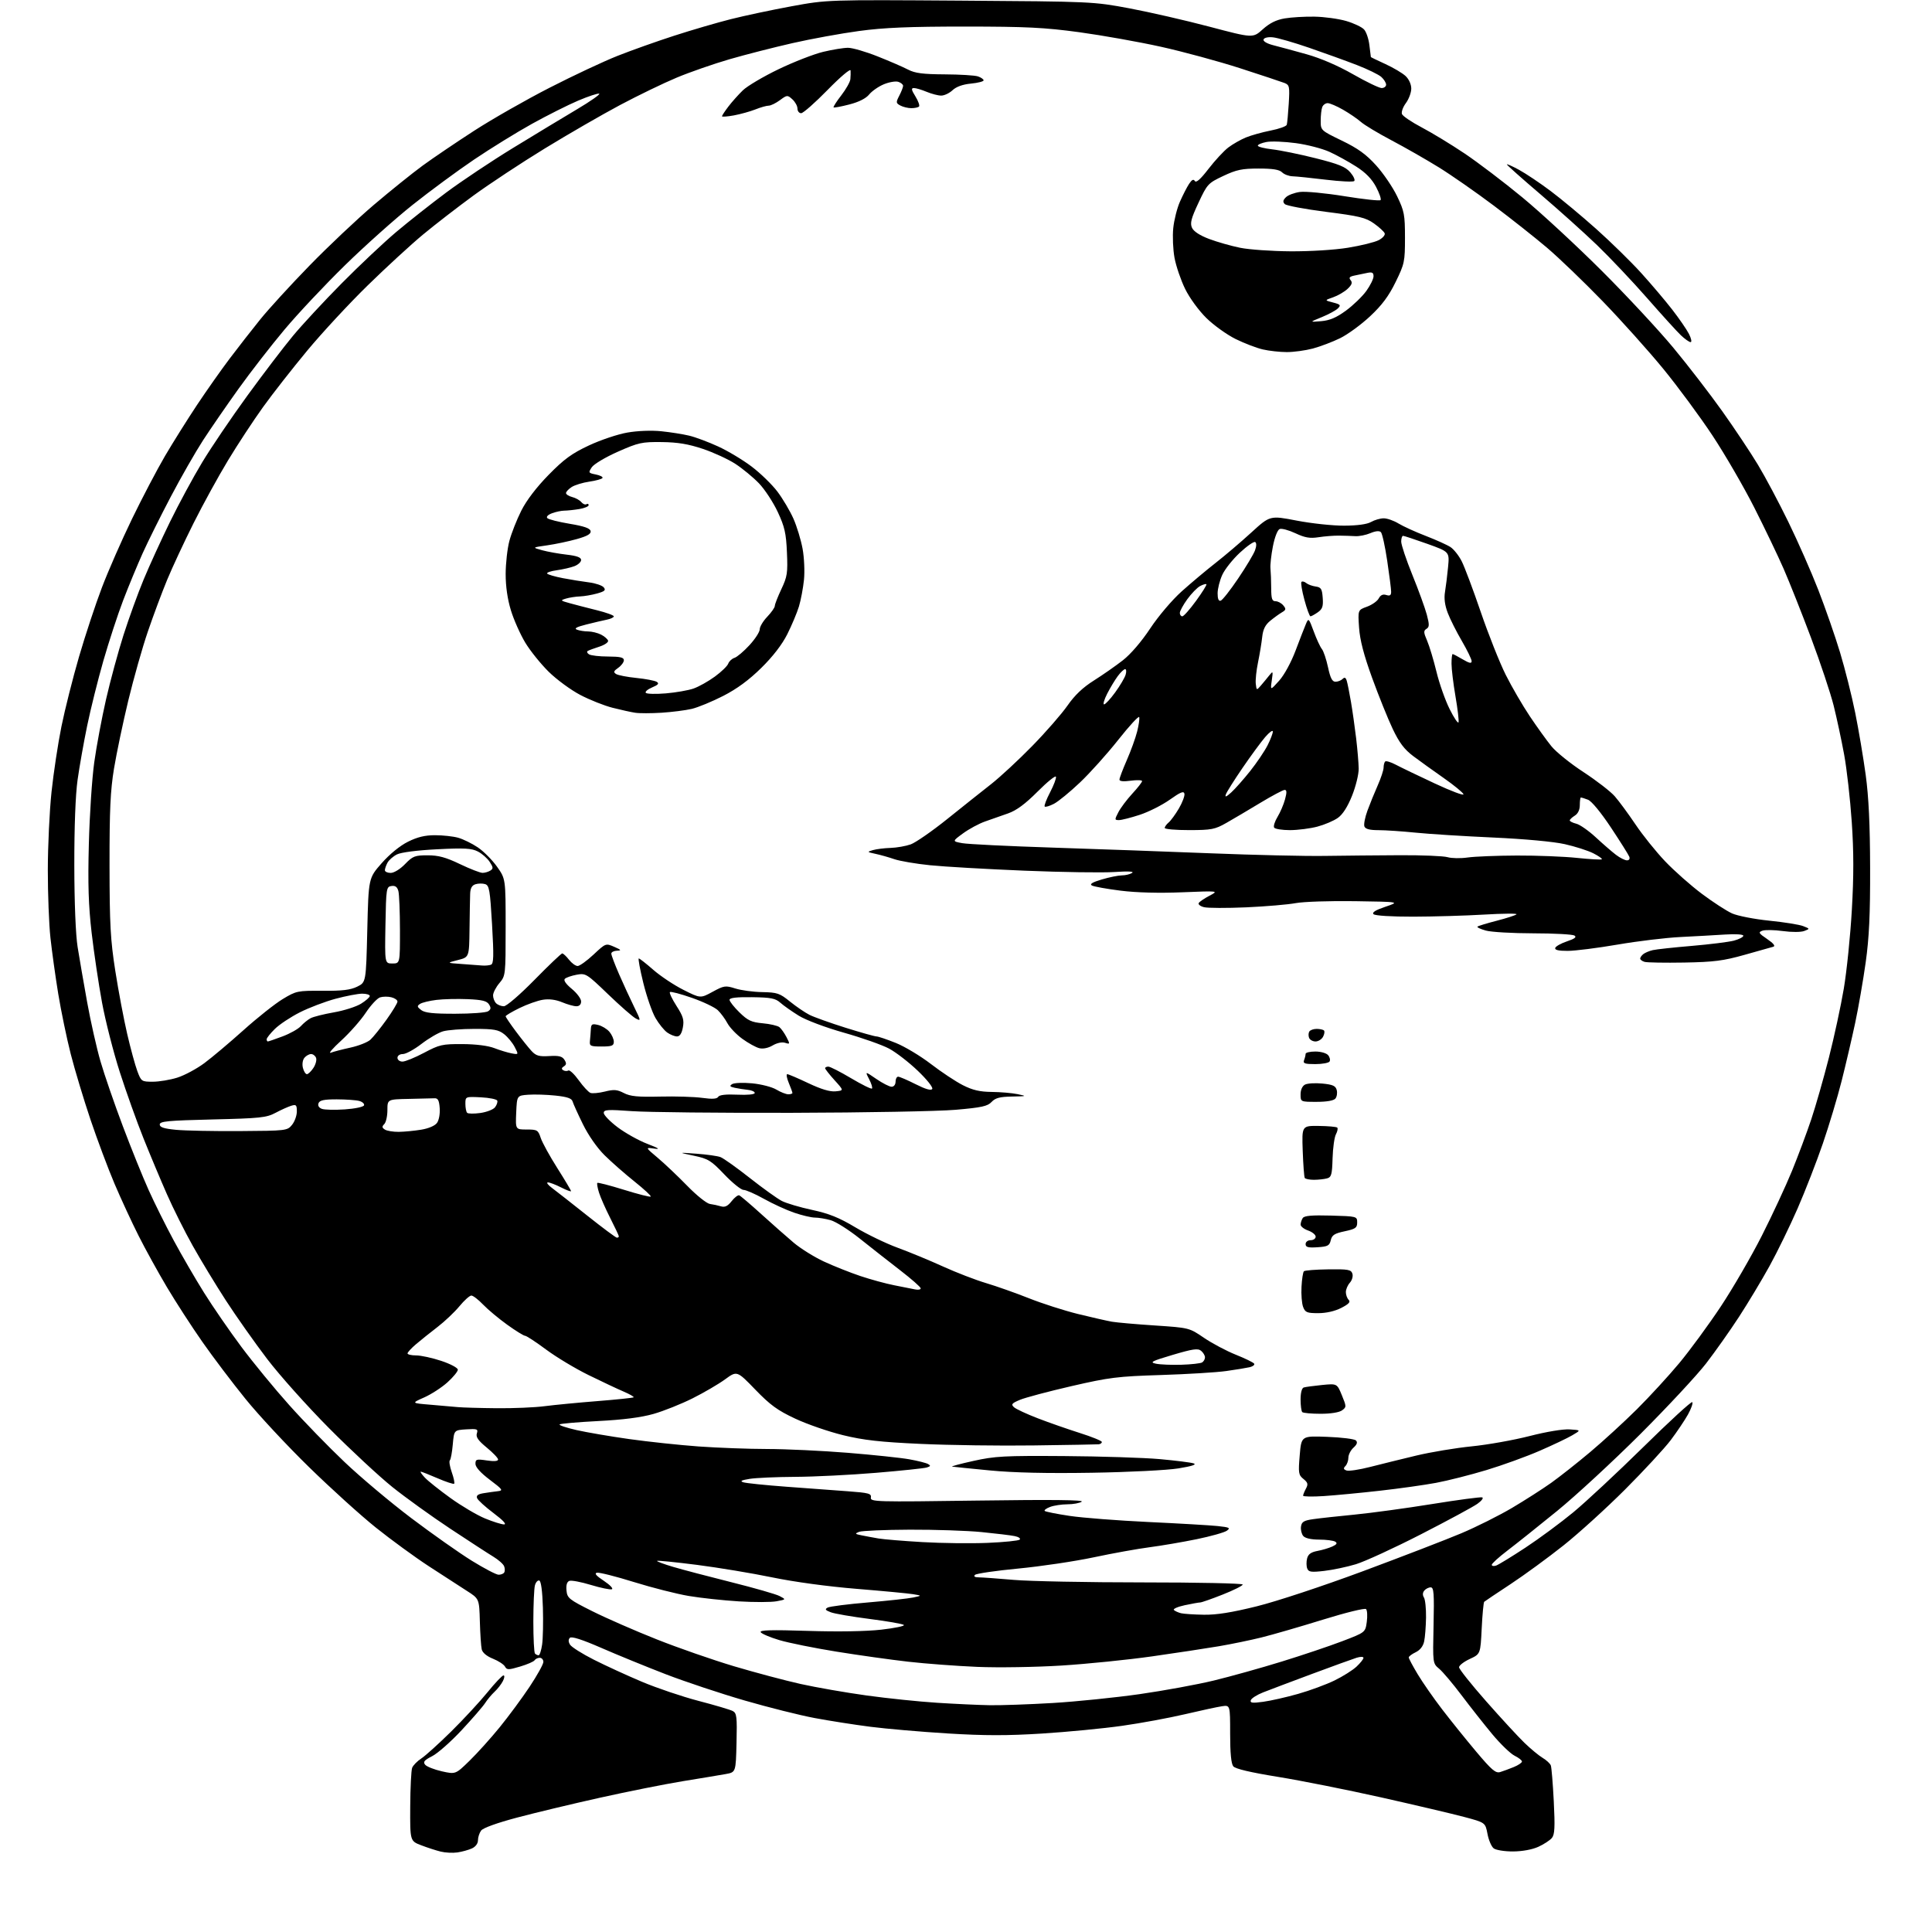 <?xml version="1.0" encoding="UTF-8" standalone="no"?>
<!-- Filename: 2a1d531d2b0cc28d72c6ef47dbef418238e8b2c615382937e2489237c1b49eeb.svg -->
<!-- Created with https://svgstud.io -->
<svg
  version="1.1"
  xmlns="http://www.w3.org/2000/svg"
  xmlns:xlink="http://www.w3.org/1999/xlink"
  xmlns:svg="http://www.w3.org/2000/svg"
  xmlns:rdf="http://www.w3.org/1999/02/22-rdf-syntax-ns#"
  xmlns:cc="http://creativecommons.org/ns#"
  xmlns:dc="http://purl.org/dc/elements/1.1/"
  viewBox="0 0 768 768"
  width="768"
  height="768"
  role="img"
  aria-labelledby="titleID descID"
>
  <title id="titleID">draw a line picture of antarctica on a globe with a satellite orbiting</title>
  <desc id="descID">AI-generated SVG illustration: draw a line picture of antarctica on a globe with a satellite orbiting, created on https://svgstud.io</desc>

  <rect width="100%" height="100%" fill="white" />


  <path stroke="none" fill="black" fill-rule="evenodd" d="M181.84,736.37C180.00,736.64 177.01,736.49 175.20,736.04C173.38,735.60 169.89,734.47 167.45,733.53C163.00,731.83 163.00,731.83 163.07,718.17C163.11,710.65 163.46,703.70 163.84,702.72C164.23,701.74 165.88,700.06 167.52,698.99C169.15,697.92 174.49,693.09 179.38,688.27C184.26,683.45 190.73,676.46 193.75,672.75C196.76,669.04 199.64,666.00 200.15,666.00C200.66,666.00 200.55,667.01 199.91,668.25C199.28,669.49 197.79,671.40 196.60,672.50C195.42,673.60 193.72,675.62 192.84,677.00C191.95,678.38 187.74,683.23 183.48,687.80C179.23,692.36 173.97,697.00 171.80,698.10C168.63,699.72 168.08,700.39 169.00,701.50C169.64,702.27 172.62,703.44 175.62,704.12C181.09,705.34 181.09,705.34 186.65,699.92C189.71,696.94 195.10,690.96 198.62,686.63C202.15,682.30 207.50,675.05 210.52,670.52C213.53,665.99 216.00,661.54 216.00,660.64C216.00,659.74 215.35,659.00 214.56,659.00C213.77,659.00 212.85,659.44 212.52,659.97C212.18,660.51 209.59,661.64 206.75,662.48C202.10,663.86 201.50,663.86 200.72,662.47C200.25,661.62 198.09,660.22 195.92,659.35C193.47,658.37 191.80,656.97 191.49,655.64C191.22,654.46 190.89,649.45 190.75,644.51C190.50,635.52 190.50,635.52 185.50,632.34C182.75,630.59 175.98,626.21 170.46,622.60C164.94,619.00 155.49,612.10 149.46,607.28C143.43,602.46 131.42,591.59 122.76,583.12C114.10,574.66 102.78,562.51 97.61,556.12C92.43,549.73 84.73,539.55 80.50,533.50C76.26,527.45 69.91,517.64 66.37,511.69C62.84,505.75 57.75,496.52 55.07,491.19C52.38,485.86 48.10,476.59 45.54,470.59C42.99,464.59 38.69,453.12 35.98,445.09C33.28,437.07 29.74,425.32 28.12,419.00C26.51,412.68 24.27,401.88 23.14,395.00C22.02,388.12 20.63,378.13 20.05,372.79C19.47,367.45 19.00,355.30 19.01,345.79C19.02,336.28 19.68,322.34 20.48,314.80C21.28,307.27 23.05,295.57 24.42,288.80C25.79,282.04 28.95,269.52 31.43,261.00C33.92,252.47 38.01,240.10 40.53,233.50C43.04,226.90 48.41,214.66 52.46,206.30C56.51,197.95 62.41,186.70 65.57,181.30C68.74,175.91 74.45,166.80 78.27,161.05C82.09,155.30 87.96,146.97 91.30,142.55C94.64,138.12 100.10,131.12 103.43,127.00C106.75,122.88 115.55,113.25 122.99,105.62C130.42,97.98 141.90,87.15 148.50,81.53C155.10,75.92 163.88,68.86 168.00,65.84C172.12,62.83 181.35,56.58 188.50,51.96C195.65,47.34 209.15,39.64 218.50,34.86C227.85,30.07 240.00,24.37 245.50,22.20C251.00,20.02 261.12,16.42 268.00,14.20C274.88,11.97 285.00,9.01 290.50,7.62C296.00,6.23 306.88,3.92 314.67,2.49C328.85,-0.11 328.85,-0.11 381.67,0.25C434.17,0.61 434.59,0.63 449.00,3.32C456.98,4.82 471.28,8.10 480.78,10.61C498.06,15.18 498.06,15.18 501.95,11.66C504.68,9.20 507.29,7.90 510.67,7.32C513.33,6.87 518.67,6.55 522.54,6.62C526.41,6.68 532.06,7.46 535.11,8.34C538.16,9.23 541.37,10.75 542.25,11.73C543.13,12.70 544.08,15.52 544.36,18.00C544.65,20.48 544.90,22.58 544.94,22.68C544.97,22.77 547.59,24.04 550.75,25.48C553.91,26.93 557.51,29.07 558.75,30.23C560.07,31.47 561.00,33.53 561.00,35.21C561.00,36.79 560.04,39.38 558.87,40.97C557.69,42.56 556.99,44.52 557.30,45.34C557.61,46.15 561.16,48.55 565.18,50.66C569.19,52.77 576.85,57.42 582.18,61.00C587.51,64.58 597.87,72.44 605.19,78.49C612.51,84.53 626.63,97.58 636.56,107.49C646.50,117.39 659.38,131.24 665.19,138.25C671.01,145.26 679.75,156.61 684.63,163.47C689.51,170.33 695.88,179.89 698.79,184.72C701.71,189.55 707.16,199.80 710.91,207.50C714.67,215.20 720.02,227.35 722.80,234.50C725.58,241.65 729.48,252.84 731.45,259.37C733.42,265.89 736.14,276.69 737.48,283.37C738.83,290.04 740.70,301.12 741.64,308.00C742.84,316.81 743.36,327.74 743.40,345.00C743.45,363.48 743.02,372.69 741.65,382.50C740.65,389.65 738.76,400.53 737.45,406.68C736.14,412.83 733.72,423.18 732.08,429.68C730.44,436.18 727.08,447.37 724.62,454.54C722.16,461.72 717.64,473.34 714.58,480.37C711.51,487.40 706.48,497.73 703.39,503.32C700.30,508.92 694.84,518.00 691.26,523.50C687.68,529.00 681.79,537.33 678.19,542.00C674.58,546.67 662.83,559.30 652.07,570.06C641.30,580.81 626.42,594.56 619.00,600.61C611.58,606.66 602.69,613.74 599.25,616.36C595.81,618.98 593.00,621.53 593.00,622.03C593.00,622.53 593.79,622.66 594.75,622.33C595.71,621.99 600.95,618.79 606.39,615.21C611.82,611.64 620.37,605.32 625.39,601.18C630.40,597.04 642.95,585.34 653.28,575.19C663.60,565.03 672.34,557.01 672.70,557.37C673.06,557.73 672.30,559.93 671.01,562.26C669.71,564.59 666.61,569.20 664.12,572.50C661.62,575.80 653.48,584.60 646.04,592.05C638.59,599.50 627.55,609.53 621.50,614.34C615.45,619.15 606.00,626.06 600.50,629.69C595.00,633.32 590.27,636.48 590.00,636.73C589.73,636.97 589.27,641.74 589.00,647.33C588.50,657.50 588.50,657.50 584.25,659.47C581.91,660.56 580.00,662.04 580.00,662.76C580.00,663.49 584.84,669.56 590.75,676.27C596.66,682.97 603.52,690.42 606.00,692.81C608.48,695.20 611.72,697.89 613.22,698.78C614.71,699.67 616.18,701.02 616.47,701.78C616.76,702.54 617.29,708.96 617.65,716.05C618.17,726.36 618.02,729.27 616.90,730.62C616.13,731.55 613.70,733.14 611.50,734.14C609.07,735.24 605.12,735.96 601.44,735.98C598.09,735.99 594.66,735.44 593.77,734.75C592.88,734.06 591.76,731.48 591.30,729.00C590.44,724.50 590.44,724.50 581.97,722.25C577.31,721.01 562.48,717.52 549.00,714.49C535.52,711.47 517.08,707.80 508.00,706.33C497.06,704.56 491.08,703.15 490.25,702.14C489.41,701.12 489.00,696.85 489.00,689.20C489.00,677.78 489.00,677.78 485.75,678.26C483.96,678.52 477.34,679.95 471.04,681.43C464.74,682.91 453.49,684.99 446.04,686.04C438.59,687.10 424.30,688.48 414.27,689.11C400.43,689.98 391.40,689.97 376.77,689.08C366.17,688.43 352.32,687.23 346.00,686.42C339.68,685.61 329.71,684.05 323.85,682.95C317.99,681.86 305.45,678.71 295.96,675.96C286.48,673.21 272.38,668.51 264.61,665.52C256.85,662.52 245.33,657.82 239.02,655.06C231.38,651.73 227.21,650.39 226.54,651.06C225.88,651.72 225.90,652.63 226.60,653.78C227.17,654.72 231.44,657.42 236.07,659.76C240.71,662.11 249.31,666.05 255.18,668.53C261.06,671.01 271.18,674.43 277.68,676.13C284.18,677.82 290.30,679.64 291.28,680.16C292.86,681.00 293.03,682.43 292.78,692.80C292.50,704.49 292.50,704.49 288.50,705.21C286.30,705.61 278.65,706.88 271.50,708.04C264.35,709.21 249.50,712.17 238.50,714.62C227.50,717.07 212.65,720.63 205.50,722.53C197.59,724.63 192.01,726.64 191.25,727.68C190.56,728.62 190.00,730.35 190.00,731.53C190.00,732.83 189.05,734.11 187.59,734.78C186.26,735.38 183.68,736.10 181.84,736.37zM596.35,704.42C597.53,704.06 599.96,703.16 601.75,702.43C603.54,701.70 605.00,700.71 605.00,700.23C605.00,699.75 603.68,698.72 602.08,697.93C600.47,697.14 596.48,693.30 593.22,689.39C589.96,685.47 584.46,678.50 580.99,673.89C577.51,669.27 573.52,664.54 572.10,663.36C569.53,661.22 569.53,661.22 569.86,646.11C570.14,633.32 569.97,631.00 568.72,631.00C567.91,631.00 566.77,631.58 566.18,632.28C565.50,633.10 565.45,634.10 566.04,635.03C566.55,635.84 566.92,639.42 566.87,643.00C566.81,646.58 566.48,650.85 566.12,652.49C565.72,654.40 564.49,655.96 562.74,656.80C561.23,657.52 560.00,658.45 560.00,658.86C560.00,659.28 561.61,662.29 563.57,665.56C565.54,668.83 569.90,675.10 573.28,679.50C576.65,683.90 582.73,691.45 586.80,696.29C592.99,703.64 594.55,704.97 596.35,704.42zM393.50,677.85C397.90,677.92 409.15,677.52 418.50,676.97C427.85,676.41 443.38,674.82 453.00,673.45C462.62,672.07 475.90,669.64 482.50,668.04C489.10,666.44 501.25,663.05 509.50,660.50C517.75,657.96 528.61,654.30 533.63,652.38C542.75,648.89 542.75,648.89 543.32,644.69C543.63,642.39 543.50,640.11 543.03,639.64C542.56,639.16 534.94,641.03 525.84,643.85C516.85,646.64 505.90,649.81 501.50,650.90C497.10,651.99 489.45,653.57 484.50,654.41C479.55,655.25 467.62,657.06 458.00,658.43C448.38,659.80 432.18,661.44 422.00,662.08C411.76,662.72 396.80,662.96 388.50,662.61C380.25,662.26 367.88,661.34 361.00,660.55C354.12,659.77 341.30,657.97 332.50,656.55C323.70,655.13 313.49,653.07 309.80,651.97C306.12,650.87 302.78,649.46 302.39,648.83C301.86,647.97 306.60,647.84 321.09,648.30C333.08,648.69 344.25,648.50 350.30,647.82C355.69,647.21 359.74,646.36 359.30,645.95C358.86,645.53 352.76,644.46 345.74,643.57C338.73,642.67 331.75,641.48 330.24,640.90C328.07,640.08 327.81,639.69 329.00,639.04C329.82,638.59 337.02,637.67 345.00,637.00C352.98,636.32 361.07,635.44 363.00,635.03C366.50,634.30 366.50,634.30 363.00,633.72C361.07,633.40 350.95,632.44 340.50,631.59C329.09,630.66 315.71,628.84 307.00,627.04C299.02,625.39 285.54,623.15 277.04,622.06C268.54,620.98 261.41,620.26 261.19,620.47C260.98,620.68 263.89,621.77 267.65,622.88C271.42,623.99 281.88,626.74 290.91,629.00C299.93,631.26 308.48,633.71 309.91,634.46C312.50,635.82 312.50,635.82 308.68,636.53C306.58,636.93 299.83,636.94 293.68,636.57C287.53,636.19 278.58,635.23 273.78,634.42C268.99,633.61 259.21,631.13 252.04,628.90C244.88,626.67 238.26,625.00 237.33,625.18C236.14,625.40 236.94,626.36 240.06,628.42C242.49,630.03 243.91,631.53 243.21,631.76C242.52,631.99 238.76,631.21 234.86,630.03C230.96,628.84 227.12,628.12 226.32,628.43C225.37,628.80 224.98,630.09 225.19,632.24C225.48,635.28 226.16,635.83 235.50,640.50C241.00,643.25 252.47,648.27 261.00,651.65C269.52,655.04 283.37,659.85 291.77,662.36C300.17,664.86 312.09,668.03 318.27,669.41C324.45,670.78 336.25,672.84 344.50,673.98C352.75,675.12 365.35,676.43 372.50,676.88C379.65,677.34 389.10,677.77 393.50,677.85zM502.13,676.49C505.08,676.09 511.32,674.68 516.00,673.35C520.67,672.03 527.20,669.62 530.50,668.01C533.80,666.40 537.74,663.92 539.25,662.50C540.76,661.08 542.00,659.52 542.00,659.03C542.00,658.52 540.83,658.50 539.25,658.99C537.74,659.46 529.75,662.36 521.50,665.43C513.25,668.50 504.51,671.80 502.08,672.76C499.65,673.72 497.46,675.11 497.21,675.86C496.85,676.95 497.82,677.08 502.13,676.49zM214.11,658.00C214.53,658.00 215.16,656.09 215.50,653.75C215.84,651.41 215.98,644.81 215.81,639.08C215.61,632.52 215.08,628.52 214.38,628.29C213.76,628.09 212.98,628.95 212.64,630.21C212.30,631.47 212.02,637.94 212.01,644.58C212.01,651.23 212.30,656.97 212.67,657.33C213.03,657.70 213.68,658.00 214.11,658.00zM478.55,641.88C483.55,641.97 489.66,640.99 499.55,638.54C507.45,636.59 525.77,630.53 541.79,624.58C557.35,618.79 574.95,612.01 580.90,609.50C586.85,606.99 595.92,602.45 601.05,599.42C606.18,596.38 613.20,591.89 616.64,589.44C620.08,586.98 627.08,581.46 632.20,577.15C637.31,572.85 645.64,565.22 650.70,560.19C655.76,555.16 663.37,546.87 667.61,541.77C671.84,536.67 679.24,526.58 684.04,519.35C688.84,512.11 696.18,499.46 700.35,491.23C704.52,483.00 709.92,471.37 712.37,465.39C714.81,459.40 718.24,450.23 719.99,445.00C721.74,439.77 724.89,428.75 727.00,420.50C729.10,412.25 731.78,399.88 732.94,393.00C734.10,386.12 735.54,372.08 736.13,361.78C736.92,348.23 736.91,338.55 736.10,326.71C735.49,317.71 734.13,305.66 733.07,299.93C732.02,294.19 730.14,285.45 728.91,280.50C727.67,275.55 723.62,263.40 719.90,253.50C716.18,243.60 711.28,231.27 709.02,226.10C706.76,220.93 701.51,209.98 697.34,201.75C693.18,193.53 685.71,180.66 680.75,173.15C675.78,165.64 666.95,153.67 661.11,146.54C655.27,139.42 644.42,127.32 637.00,119.66C629.58,112.00 619.67,102.48 615.00,98.51C610.33,94.54 600.77,86.98 593.76,81.71C586.75,76.44 576.93,69.60 571.93,66.51C566.93,63.42 558.49,58.60 553.17,55.79C547.85,52.99 542.38,49.70 541.00,48.48C539.62,47.26 536.44,45.08 533.91,43.63C531.39,42.18 528.62,41.00 527.77,41.00C526.91,41.00 525.94,41.71 525.61,42.58C525.27,43.45 525.00,45.89 525.00,48.00C525.00,51.81 525.03,51.85 533.40,55.90C539.79,58.99 543.06,61.35 547.02,65.73C549.89,68.90 553.65,74.42 555.37,78.00C558.23,83.95 558.50,85.35 558.50,94.50C558.50,104.01 558.32,104.87 554.78,112.11C552.04,117.71 549.37,121.30 544.62,125.74C541.08,129.05 535.72,132.97 532.71,134.44C529.70,135.91 524.82,137.76 521.87,138.55C518.92,139.33 514.25,139.97 511.50,139.96C508.75,139.96 504.48,139.48 502.00,138.91C499.52,138.34 494.66,136.48 491.19,134.77C487.72,133.06 482.48,129.30 479.54,126.41C476.50,123.42 472.87,118.44 471.10,114.83C469.40,111.35 467.50,105.80 466.89,102.50C466.28,99.20 466.06,93.87 466.39,90.66C466.72,87.44 467.91,82.72 469.05,80.16C470.18,77.60 471.80,74.43 472.66,73.12C473.77,71.42 474.44,71.09 474.98,71.96C475.49,72.79 477.28,71.19 480.41,67.11C482.99,63.77 486.53,59.94 488.30,58.61C490.06,57.28 493.19,55.50 495.25,54.65C497.32,53.80 501.74,52.56 505.09,51.90C508.44,51.24 511.33,50.21 511.51,49.60C511.70,49.00 512.05,45.20 512.30,41.17C512.71,34.42 512.58,33.77 510.62,32.99C509.45,32.53 501.52,29.90 493.00,27.14C484.48,24.39 470.30,20.54 461.50,18.59C452.70,16.64 438.07,14.04 429.00,12.80C415.10,10.92 407.93,10.57 383.50,10.56C361.40,10.56 351.40,10.98 341.50,12.32C334.35,13.28 322.43,15.46 315.00,17.15C307.57,18.84 296.32,21.72 290.00,23.55C283.68,25.39 274.23,28.67 269.00,30.86C263.77,33.04 253.65,37.94 246.50,41.74C239.35,45.55 225.90,53.31 216.60,59.00C207.31,64.69 194.56,73.10 188.28,77.68C182.00,82.27 172.95,89.26 168.18,93.22C163.41,97.17 153.50,106.28 146.16,113.46C138.82,120.63 128.02,132.28 122.16,139.34C116.30,146.40 108.37,156.52 104.55,161.84C100.73,167.15 94.47,176.68 90.65,183.00C86.82,189.32 80.65,200.57 76.93,208.00C73.21,215.43 68.49,225.55 66.44,230.50C64.39,235.45 60.95,244.68 58.79,251.00C56.62,257.32 53.12,269.70 50.99,278.50C48.87,287.30 46.32,299.45 45.32,305.50C43.87,314.28 43.52,322.05 43.54,344.00C43.57,367.57 43.90,373.57 45.84,386.00C47.09,393.98 49.22,405.23 50.56,411.00C51.90,416.77 53.71,423.41 54.58,425.75C56.13,429.90 56.27,430.00 60.74,430.00C63.26,430.00 67.65,429.27 70.50,428.37C73.35,427.47 78.17,424.88 81.22,422.62C84.28,420.35 91.28,414.45 96.80,409.50C102.31,404.55 109.33,398.99 112.39,397.14C117.77,393.89 118.28,393.79 128.23,393.86C136.05,393.92 139.33,393.52 142.00,392.21C145.50,390.48 145.50,390.48 146.00,369.77C146.50,349.06 146.50,349.06 151.71,343.14C154.87,339.55 158.99,336.19 162.16,334.61C165.92,332.73 168.96,332.00 172.95,332.01C176.00,332.01 180.13,332.46 182.11,333.01C184.10,333.57 187.61,335.28 189.91,336.83C192.21,338.37 195.65,341.82 197.55,344.49C201.00,349.35 201.00,349.35 201.00,368.60C201.00,387.67 200.98,387.87 198.50,390.82C197.12,392.45 196.00,394.65 196.00,395.69C196.00,396.74 196.54,398.14 197.20,398.80C197.86,399.46 199.25,400.00 200.28,400.00C201.35,400.00 206.62,395.47 212.48,389.50C218.15,383.72 223.11,379.00 223.50,379.00C223.89,379.00 225.10,380.12 226.18,381.50C227.26,382.88 228.81,384.00 229.62,384.00C230.42,384.00 233.27,381.96 235.94,379.46C240.78,374.93 240.81,374.92 244.15,376.37C246.96,377.60 247.14,377.85 245.25,377.92C244.01,377.96 243.00,378.49 243.00,379.08C243.00,379.68 244.40,383.39 246.12,387.33C247.84,391.27 250.52,397.09 252.08,400.26C254.80,405.80 254.83,405.98 252.70,404.84C251.49,404.20 246.55,399.87 241.72,395.23C233.19,387.02 232.84,386.81 229.22,387.47C227.17,387.85 225.07,388.58 224.54,389.09C223.93,389.68 224.94,391.15 227.29,393.09C229.33,394.77 231.00,397.01 231.00,398.07C231.00,399.29 230.31,400.00 229.12,400.00C228.09,400.00 225.53,399.28 223.42,398.40C220.94,397.37 218.27,397.02 215.80,397.42C213.71,397.75 209.52,399.24 206.50,400.72C203.47,402.20 201.00,403.67 201.00,403.99C201.00,404.30 202.84,407.02 205.09,410.03C207.34,413.04 210.14,416.54 211.31,417.80C213.08,419.70 214.29,420.05 218.34,419.80C222.16,419.57 223.48,419.89 224.37,421.28C225.24,422.65 225.19,423.25 224.14,423.90C223.20,424.49 223.12,424.96 223.89,425.43C224.50,425.81 225.42,425.86 225.93,425.54C226.44,425.23 228.30,426.98 230.06,429.43C231.82,431.88 233.91,434.13 234.70,434.44C235.49,434.74 238.08,434.50 240.45,433.91C244.02,433.01 245.32,433.11 247.99,434.50C250.56,435.83 253.53,436.12 262.37,435.91C268.49,435.76 276.03,435.99 279.13,436.42C283.13,436.97 284.97,436.86 285.49,436.02C285.97,435.23 288.57,434.94 293.10,435.15C297.14,435.34 300.00,435.06 300.02,434.48C300.04,433.94 298.81,433.38 297.28,433.23C295.75,433.07 293.40,432.71 292.05,432.41C290.11,431.98 289.90,431.67 291.05,430.95C291.85,430.44 295.43,430.30 299.00,430.64C302.57,430.98 306.90,432.09 308.62,433.13C310.33,434.16 312.47,435.00 313.37,435.00C314.27,435.00 315.00,434.76 315.00,434.47C315.00,434.18 314.35,432.38 313.55,430.47C312.75,428.56 312.48,427.00 312.95,427.00C313.41,427.00 317.18,428.61 321.31,430.57C326.38,432.98 329.91,434.04 332.15,433.82C335.47,433.50 335.47,433.50 331.73,429.38C329.68,427.11 328.00,424.97 328.00,424.63C328.00,424.28 328.58,424.00 329.28,424.00C329.99,424.00 334.06,426.08 338.33,428.62C342.60,431.16 346.33,433.00 346.62,432.71C346.91,432.42 346.40,430.75 345.50,428.99C343.84,425.80 343.84,425.80 348.35,428.90C350.83,430.60 353.57,432.00 354.43,432.00C355.33,432.00 356.00,431.15 356.00,430.00C356.00,428.90 356.46,428.00 357.03,428.00C357.59,428.00 360.72,429.34 363.98,430.99C367.94,432.99 370.12,433.61 370.58,432.88C370.96,432.26 368.44,429.09 364.82,425.64C361.29,422.26 356.17,418.31 353.45,416.85C350.73,415.39 342.65,412.54 335.50,410.52C328.02,408.40 320.38,405.52 317.50,403.74C314.75,402.04 311.46,399.72 310.18,398.58C308.23,396.85 306.43,396.50 298.93,396.40C292.77,396.32 290.00,396.64 290.00,397.44C290.00,398.07 291.77,400.32 293.94,402.44C297.26,405.68 298.70,406.36 303.19,406.77C306.11,407.03 309.09,407.73 309.82,408.30C310.54,408.88 311.81,410.67 312.64,412.27C314.08,415.06 314.06,415.15 312.08,414.53C310.86,414.14 308.85,414.57 307.14,415.58C305.38,416.62 303.31,417.04 301.82,416.67C300.48,416.33 297.45,414.66 295.10,412.96C292.75,411.26 290.08,408.46 289.16,406.75C288.25,405.04 286.53,402.71 285.34,401.57C284.16,400.43 279.52,398.22 275.03,396.65C270.54,395.08 266.61,394.06 266.30,394.36C265.99,394.67 267.18,397.16 268.93,399.89C271.58,404.02 272.00,405.46 271.45,408.43C271.00,410.83 270.23,412.00 269.11,412.00C268.19,412.00 266.45,411.30 265.24,410.45C264.02,409.60 261.93,407.02 260.58,404.70C259.23,402.39 257.05,396.11 255.73,390.75C254.41,385.39 253.60,381.00 253.93,381.00C254.26,381.00 256.87,383.04 259.72,385.54C262.57,388.03 267.95,391.61 271.67,393.48C278.44,396.89 278.44,396.89 283.28,394.25C287.82,391.78 288.38,391.70 292.31,392.94C294.61,393.67 299.44,394.32 303.02,394.38C308.95,394.49 309.96,394.83 314.02,398.13C316.49,400.12 319.96,402.49 321.75,403.40C323.54,404.31 329.99,406.61 336.08,408.53C342.18,410.44 347.72,412.00 348.41,412.00C349.09,412.00 352.55,413.16 356.08,414.58C359.61,415.99 365.89,419.76 370.04,422.95C374.19,426.14 379.91,429.93 382.76,431.38C386.64,433.35 389.50,434.01 394.22,434.06C397.67,434.09 402.30,434.49 404.50,434.94C408.33,435.74 408.24,435.77 402.29,435.89C397.42,435.98 395.67,436.44 394.17,438.04C392.59,439.75 390.22,440.26 379.89,441.16C373.07,441.75 343.88,442.29 315.00,442.36C286.12,442.44 257.44,442.14 251.25,441.70C241.49,441.00 240.00,441.09 240.00,442.41C240.00,443.25 242.48,445.81 245.51,448.10C248.55,450.39 253.84,453.35 257.26,454.67C261.95,456.48 262.63,456.95 260.00,456.58C256.50,456.08 256.50,456.08 261.50,460.29C264.25,462.61 269.51,467.60 273.19,471.38C276.87,475.17 280.92,478.41 282.19,478.59C283.46,478.76 285.45,479.19 286.61,479.54C288.17,480.00 289.29,479.45 290.83,477.49C291.99,476.02 293.35,474.97 293.85,475.16C294.35,475.35 298.30,478.71 302.63,482.64C306.96,486.56 312.75,491.67 315.50,493.99C318.25,496.31 323.65,499.68 327.50,501.47C331.35,503.26 337.88,505.85 342.00,507.24C346.12,508.62 352.20,510.28 355.50,510.92C358.80,511.56 362.51,512.29 363.75,512.56C364.99,512.82 366.00,512.64 366.00,512.14C366.00,511.65 362.29,508.39 357.75,504.89C353.21,501.39 345.99,495.72 341.69,492.29C337.40,488.87 332.22,485.60 330.19,485.04C328.16,484.47 325.33,484.01 323.91,484.01C322.48,484.00 318.78,483.13 315.68,482.06C312.58,481.00 307.18,478.52 303.68,476.56C300.17,474.60 296.52,473.00 295.56,473.00C294.59,473.00 291.17,470.24 287.95,466.87C282.63,461.29 281.53,460.62 275.80,459.41C269.50,458.08 269.50,458.08 276.88,458.62C280.93,458.91 285.23,459.52 286.41,459.97C287.60,460.42 292.83,464.15 298.04,468.25C303.24,472.35 308.98,476.47 310.79,477.40C312.60,478.33 318.02,479.93 322.82,480.96C329.53,482.40 333.54,484.01 340.04,487.90C344.71,490.68 352.26,494.33 356.84,496.00C361.41,497.67 369.51,501.02 374.83,503.44C380.15,505.86 387.88,508.84 392.00,510.06C396.12,511.29 403.77,513.99 409.00,516.07C414.23,518.15 423.00,520.97 428.50,522.33C434.00,523.68 440.08,525.06 442.00,525.40C443.93,525.73 451.63,526.41 459.12,526.90C472.74,527.81 472.74,527.81 478.62,531.82C481.86,534.02 487.54,537.03 491.26,538.52C494.98,540.00 498.26,541.61 498.55,542.08C498.84,542.55 498.05,543.18 496.79,543.48C495.53,543.77 491.35,544.46 487.50,545.00C483.65,545.55 471.95,546.26 461.50,546.59C444.24,547.13 440.98,547.54 425.92,551.01C416.80,553.11 407.60,555.56 405.48,556.44C402.19,557.82 401.84,558.25 403.06,559.38C403.85,560.11 408.10,562.09 412.50,563.78C416.90,565.48 424.44,568.11 429.25,569.64C434.06,571.16 438.00,572.77 438.00,573.21C438.00,573.64 437.44,574.06 436.75,574.13C436.06,574.20 424.48,574.40 411.00,574.58C397.52,574.77 377.27,574.49 366.00,573.97C349.80,573.23 343.32,572.50 335.11,570.50C329.39,569.10 320.84,566.15 316.11,563.93C309.07,560.64 306.18,558.53 300.23,552.38C292.96,544.86 292.96,544.86 288.23,548.31C285.63,550.21 279.82,553.60 275.31,555.86C270.81,558.11 263.84,560.90 259.81,562.05C254.87,563.46 247.72,564.38 237.76,564.89C229.65,565.31 222.76,565.91 222.44,566.23C222.12,566.55 225.14,567.55 229.15,568.47C233.17,569.38 242.62,571.00 250.17,572.06C257.72,573.12 270.11,574.44 277.70,574.99C285.29,575.53 297.57,575.99 305.00,576.00C312.43,576.01 326.82,576.69 337.00,577.51C347.18,578.34 358.20,579.50 361.50,580.10C364.80,580.69 368.13,581.53 368.91,581.97C370.04,582.60 369.94,582.88 368.41,583.35C367.36,583.68 358.26,584.63 348.19,585.47C338.12,586.31 323.72,587.03 316.19,587.07C308.66,587.11 300.48,587.47 298.00,587.87C294.67,588.41 294.02,588.76 295.50,589.24C296.60,589.59 304.25,590.38 312.50,590.99C320.75,591.59 331.77,592.41 337.00,592.80C345.39,593.42 346.46,593.71 346.19,595.30C345.90,597.02 347.85,597.07 388.69,596.50C418.21,596.09 431.03,596.23 430.00,596.94C429.18,597.51 426.62,597.98 424.32,597.98C422.01,597.99 418.91,598.46 417.43,599.03C415.94,599.59 414.98,600.31 415.29,600.62C415.60,600.93 420.05,601.82 425.18,602.59C430.30,603.36 444.40,604.45 456.50,605.02C468.60,605.59 480.96,606.31 483.97,606.62C488.72,607.12 489.22,607.37 487.71,608.47C486.75,609.17 481.36,610.69 475.73,611.85C470.10,613.00 461.68,614.44 457.00,615.05C452.32,615.65 442.34,617.45 434.82,619.05C427.29,620.65 413.79,622.66 404.83,623.52C395.86,624.37 388.09,625.51 387.56,626.04C386.95,626.65 387.48,627.01 389.05,627.02C390.40,627.03 396.68,627.48 403.00,628.03C409.32,628.58 432.39,629.03 454.25,629.03C476.11,629.03 494.00,629.41 494.00,629.87C494.00,630.34 490.42,632.13 486.05,633.86C481.68,635.59 477.65,637.00 477.10,637.00C476.55,637.00 473.78,637.50 470.95,638.10C468.12,638.71 466.19,639.57 466.65,640.01C467.12,640.45 468.40,641.02 469.50,641.29C470.60,641.55 474.67,641.82 478.55,641.88zM198.19,625.98C199.12,625.99 200.13,625.59 200.44,625.09C200.75,624.59 200.74,623.47 200.40,622.61C200.07,621.75 198.16,620.05 196.15,618.83C194.14,617.62 186.43,612.60 179.00,607.69C171.57,602.77 161.22,595.32 156.00,591.14C150.78,586.95 139.46,576.44 130.86,567.78C122.25,559.12 111.17,546.73 106.22,540.24C101.28,533.75 93.89,523.28 89.80,516.97C85.71,510.66 79.77,500.86 76.60,495.19C73.42,489.53 68.80,480.30 66.34,474.69C63.87,469.09 59.68,459.10 57.04,452.50C54.39,445.90 50.16,434.06 47.63,426.20C45.10,418.33 41.92,405.89 40.56,398.54C39.20,391.20 37.35,378.73 36.43,370.84C35.17,359.89 34.90,351.54 35.32,335.50C35.61,323.95 36.58,309.32 37.47,303.00C38.35,296.68 40.46,285.43 42.15,278.02C43.84,270.61 46.98,259.07 49.11,252.39C51.25,245.71 54.84,235.80 57.10,230.37C59.35,224.94 64.06,214.65 67.55,207.50C71.05,200.35 76.81,189.68 80.37,183.79C83.92,177.90 92.00,165.97 98.32,157.29C104.64,148.60 112.80,137.90 116.46,133.50C120.11,129.10 128.81,119.72 135.80,112.66C142.78,105.60 152.55,96.40 157.50,92.22C162.45,88.05 171.45,80.94 177.50,76.44C183.55,71.94 195.47,63.99 204.00,58.78C212.53,53.57 223.94,46.66 229.37,43.44C234.80,40.22 238.77,37.42 238.20,37.23C237.63,37.04 233.86,38.29 229.83,40.00C225.80,41.71 217.55,45.86 211.50,49.21C205.45,52.56 195.10,58.95 188.50,63.40C181.90,67.85 170.88,75.97 164.00,81.45C157.12,86.92 145.03,97.72 137.13,105.45C129.22,113.18 118.42,124.67 113.11,131.00C107.80,137.32 99.59,147.90 94.86,154.50C90.13,161.10 83.77,170.32 80.73,175.00C77.70,179.68 71.90,189.80 67.86,197.50C63.81,205.20 58.78,215.32 56.67,220.00C54.57,224.68 51.09,233.08 48.95,238.67C46.81,244.27 43.28,255.07 41.09,262.67C38.91,270.28 36.01,281.90 34.65,288.50C33.29,295.10 31.57,304.77 30.84,310.00C30.00,315.92 29.52,328.73 29.54,344.00C29.56,358.82 30.08,371.66 30.86,376.50C31.56,380.90 33.27,390.77 34.65,398.42C36.04,406.08 38.42,416.66 39.95,421.92C41.48,427.19 45.46,438.74 48.80,447.60C52.13,456.45 56.76,467.90 59.08,473.05C61.39,478.19 65.87,487.19 69.03,493.05C72.18,498.91 77.61,508.26 81.10,513.84C84.58,519.42 91.27,529.12 95.96,535.41C100.66,541.70 109.20,552.10 114.95,558.52C120.69,564.95 130.59,575.14 136.95,581.17C143.30,587.21 155.25,597.25 163.50,603.48C171.75,609.71 182.55,617.32 187.50,620.39C192.45,623.45 197.26,625.97 198.19,625.98zM526.39,624.46C521.20,625.06 520.18,624.91 519.64,623.50C519.29,622.59 519.26,620.79 519.59,619.52C520.01,617.83 521.13,617.01 523.67,616.53C525.60,616.17 528.28,615.38 529.62,614.76C531.39,613.95 531.71,613.43 530.78,612.84C530.08,612.40 527.19,612.02 524.37,612.02C521.14,612.01 518.80,611.47 518.05,610.56C517.39,609.76 516.99,608.08 517.17,606.82C517.44,604.95 518.31,604.42 522.00,603.89C524.48,603.53 531.90,602.72 538.50,602.08C545.10,601.43 558.95,599.55 569.28,597.88C579.61,596.21 588.57,595.02 589.20,595.23C589.83,595.44 588.97,596.60 587.29,597.79C585.61,598.99 575.52,604.44 564.87,609.90C554.22,615.36 542.58,620.71 539.00,621.80C535.42,622.88 529.75,624.08 526.39,624.46zM392.50,613.32C399.10,613.05 404.88,612.46 405.35,612.02C405.82,611.57 404.92,610.94 403.35,610.62C401.78,610.30 395.84,609.58 390.14,609.02C384.45,608.46 371.62,608.03 361.64,608.07C351.66,608.11 342.60,608.50 341.50,608.93C339.73,609.63 339.84,609.79 342.50,610.32C344.15,610.66 347.17,611.22 349.22,611.57C351.27,611.92 359.14,612.57 366.72,613.01C374.30,613.45 385.90,613.59 392.50,613.32zM200.35,605.98C201.52,605.99 199.99,604.34 196.20,601.49C192.91,599.02 189.96,596.33 189.65,595.53C189.25,594.49 190.01,593.92 192.30,593.56C194.06,593.27 196.60,592.92 197.93,592.77C200.12,592.53 199.79,592.06 194.68,588.22C191.05,585.48 189.00,583.20 189.00,581.91C189.00,580.07 189.42,579.94 193.50,580.55C196.40,580.99 198.00,580.85 198.00,580.18C198.00,579.60 195.96,577.47 193.48,575.43C190.08,572.64 189.10,571.24 189.56,569.80C190.11,568.07 189.71,567.91 185.34,568.19C180.50,568.50 180.50,568.50 179.99,574.17C179.72,577.29 179.19,580.15 178.82,580.51C178.45,580.88 178.80,583.01 179.59,585.25C180.38,587.48 180.80,589.53 180.54,589.80C180.27,590.06 177.31,589.09 173.96,587.64C170.61,586.19 167.59,585.00 167.26,585.00C166.93,585.00 167.66,586.08 168.90,587.39C170.13,588.71 174.73,592.36 179.11,595.52C183.49,598.67 189.65,602.31 192.79,603.60C195.93,604.90 199.33,605.96 200.35,605.98zM526.25,594.71C521.71,595.01 518.00,594.94 518.00,594.56C518.00,594.18 518.51,592.92 519.13,591.75C520.08,589.99 519.91,589.35 518.14,587.91C516.18,586.33 516.06,585.56 516.66,578.49C517.31,570.78 517.31,570.78 527.63,571.17C533.31,571.38 538.42,572.02 539.00,572.60C539.73,573.33 539.44,574.20 538.02,575.48C536.91,576.49 536.00,578.28 536.00,579.45C536.00,580.63 535.47,582.13 534.83,582.77C533.94,583.66 534.04,584.08 535.24,584.54C536.11,584.87 540.35,584.24 544.66,583.13C548.97,582.03 557.23,579.99 563.00,578.61C568.77,577.23 578.67,575.58 585.00,574.95C591.33,574.32 601.67,572.48 607.99,570.86C614.75,569.13 621.34,568.03 623.99,568.21C628.50,568.50 628.50,568.50 625.00,570.55C623.08,571.68 617.23,574.46 612.00,576.73C606.77,579.01 597.27,582.45 590.88,584.38C584.48,586.31 575.48,588.59 570.88,589.45C566.27,590.31 556.20,591.73 548.50,592.59C540.80,593.46 530.79,594.41 526.25,594.71zM434.00,585.44C416.20,585.73 402.90,585.43 393.50,584.52C385.80,583.78 379.05,583.10 378.50,583.00C377.95,582.91 381.77,581.88 387.00,580.73C395.50,578.84 399.30,578.64 423.00,578.81C437.57,578.91 454.68,579.46 461.00,580.02C467.32,580.59 473.40,581.35 474.50,581.72C475.83,582.17 473.84,582.83 468.50,583.70C464.03,584.43 448.82,585.20 434.00,585.44zM524.98,562.00C521.32,562.00 518.03,561.70 517.67,561.33C517.30,560.97 517.00,558.70 517.00,556.30C517.00,553.68 517.50,551.78 518.25,551.55C518.94,551.33 522.20,550.89 525.50,550.56C531.50,549.97 531.50,549.97 533.41,554.63C535.27,559.16 535.27,559.33 533.47,560.65C532.35,561.46 528.98,562.00 524.98,562.00zM197.50,559.79C204.10,559.85 212.65,559.49 216.50,558.98C220.35,558.48 229.80,557.57 237.49,556.96C245.18,556.35 251.66,555.67 251.88,555.45C252.10,555.23 250.30,554.20 247.87,553.16C245.44,552.12 239.19,549.18 233.98,546.62C228.77,544.07 221.18,539.51 217.11,536.49C213.05,533.47 209.28,531.00 208.74,531.00C208.20,531.00 205.00,529.02 201.63,526.60C198.26,524.18 193.95,520.58 192.05,518.60C190.16,516.62 188.05,515.00 187.37,515.00C186.69,515.00 184.56,516.91 182.63,519.25C180.70,521.59 176.78,525.30 173.92,527.50C171.05,529.70 167.20,532.78 165.36,534.35C163.51,535.92 162.00,537.57 162.00,538.00C162.00,538.44 163.55,538.80 165.44,538.80C167.34,538.80 171.84,539.78 175.44,540.98C179.05,542.18 182.00,543.75 182.00,544.47C182.00,545.18 180.14,547.45 177.87,549.50C175.60,551.55 171.44,554.25 168.62,555.50C163.50,557.77 163.50,557.77 171.00,558.39C175.12,558.73 180.07,559.16 182.00,559.35C183.93,559.53 190.90,559.73 197.50,559.79zM469.61,542.51C473.52,542.39 477.24,541.97 477.86,541.59C478.49,541.20 479.00,540.29 479.00,539.56C479.00,538.84 478.31,537.67 477.46,536.97C476.19,535.92 474.22,536.20 466.21,538.57C457.73,541.09 456.88,541.54 459.50,542.09C461.15,542.44 465.70,542.63 469.61,542.51zM524.02,522.00C519.55,522.00 518.84,521.71 518.01,519.53C517.49,518.17 517.20,514.57 517.37,511.53C517.53,508.49 517.96,505.71 518.32,505.35C518.67,504.99 523.03,504.65 527.99,504.59C535.93,504.48 537.08,504.69 537.60,506.31C537.92,507.33 537.47,508.92 536.59,509.90C535.72,510.87 535.00,512.54 535.00,513.63C535.00,514.71 535.50,516.10 536.12,516.72C536.94,517.54 536.17,518.38 533.16,519.92C530.62,521.22 527.17,522.00 524.02,522.00zM523.71,495.80C519.99,496.05 519.00,495.78 519.00,494.55C519.00,493.67 519.86,493.00 521.00,493.00C522.10,493.00 523.00,492.37 523.00,491.60C523.00,490.83 521.65,489.73 520.00,489.15C518.35,488.57 517.01,487.52 517.02,486.80C517.02,486.09 517.40,484.92 517.85,484.21C518.45,483.27 521.42,483.00 529.08,483.21C539.39,483.50 539.50,483.53 539.50,485.95C539.50,488.07 538.85,488.53 534.54,489.45C530.49,490.31 529.48,490.95 529.00,493.00C528.50,495.17 527.80,495.54 523.71,495.80zM245.23,492.00C245.65,492.00 246.00,491.76 246.00,491.47C246.00,491.17 244.47,487.91 242.59,484.22C240.71,480.52 238.70,475.95 238.11,474.07C237.52,472.18 237.22,470.45 237.45,470.22C237.68,469.99 242.44,471.22 248.04,472.96C253.63,474.70 258.42,475.91 258.67,475.66C258.93,475.40 256.03,472.72 252.23,469.68C248.43,466.65 243.08,461.95 240.34,459.24C237.36,456.30 233.89,451.33 231.72,446.90C229.72,442.83 227.87,438.75 227.61,437.84C227.26,436.61 225.46,436.00 220.81,435.51C217.34,435.14 212.47,434.99 210.00,435.17C205.50,435.50 205.50,435.50 205.20,442.25C204.91,449.00 204.91,449.00 209.38,449.00C213.56,449.00 213.92,449.22 214.95,452.35C215.56,454.19 218.52,459.58 221.53,464.32C224.54,469.07 227.00,473.19 227.00,473.49C227.00,473.79 225.22,473.13 223.04,472.02C220.86,470.91 218.50,470.01 217.79,470.03C217.08,470.05 217.84,471.06 219.49,472.28C221.13,473.50 227.42,478.44 233.47,483.25C239.52,488.06 244.81,492.00 245.23,492.00zM522.31,468.99C520.55,468.99 518.91,468.66 518.66,468.25C518.41,467.84 518.05,463.00 517.85,457.50C517.50,447.50 517.50,447.50 524.25,447.58C527.96,447.62 531.26,447.92 531.58,448.24C531.90,448.57 531.66,449.76 531.05,450.90C530.44,452.04 529.84,456.33 529.72,460.43C529.53,466.94 529.25,467.96 527.50,468.43C526.40,468.73 524.06,468.98 522.31,468.99zM95.34,449.62C113.86,449.50 114.21,449.46 116.09,447.14C117.14,445.84 118.00,443.45 118.00,441.82C118.00,439.22 117.73,438.95 115.75,439.56C114.51,439.94 111.70,441.21 109.50,442.38C105.90,444.29 103.41,444.55 84.50,445.00C66.72,445.42 63.50,445.73 63.50,447.00C63.50,448.12 65.17,448.66 70.00,449.12C73.58,449.46 84.98,449.69 95.34,449.62zM158.50,449.93C160.70,449.90 164.71,449.52 167.42,449.07C170.36,448.59 172.89,447.51 173.71,446.38C174.49,445.31 174.96,442.77 174.79,440.50C174.57,437.43 174.09,436.52 172.75,436.58C171.79,436.63 167.18,436.74 162.50,436.83C154.00,437.00 154.00,437.00 154.00,441.30C154.00,443.67 153.44,446.16 152.76,446.84C151.77,447.83 151.82,448.28 153.01,449.03C153.83,449.55 156.30,449.95 158.50,449.93zM190.95,442.43C193.45,442.07 196.07,441.07 196.76,440.18C197.46,439.30 197.87,438.11 197.68,437.54C197.50,436.97 194.56,436.37 191.17,436.20C185.00,435.90 185.00,435.90 185.00,438.79C185.00,440.37 185.31,441.98 185.70,442.36C186.08,442.75 188.44,442.78 190.95,442.43zM137.10,441.00C141.15,440.72 144.51,440.00 144.71,439.38C144.92,438.76 144.05,437.98 142.79,437.64C141.53,437.30 137.51,437.02 133.86,437.01C128.79,437.00 127.07,437.37 126.62,438.54C126.25,439.50 126.75,440.34 127.95,440.79C129.00,441.18 133.12,441.27 137.10,441.00zM523.38,438.00C517.00,438.00 517.00,438.00 517.00,435.04C517.00,433.23 517.68,431.71 518.75,431.15C519.71,430.64 522.82,430.45 525.66,430.73C529.82,431.14 530.94,431.64 531.37,433.32C531.67,434.46 531.43,435.98 530.84,436.70C530.15,437.52 527.40,438.00 523.38,438.00zM122.00,427.00C122.52,427.00 123.69,425.88 124.59,424.51C125.49,423.14 125.96,421.34 125.64,420.51C125.32,419.68 124.43,419.00 123.65,419.00C122.88,419.00 121.69,419.67 121.01,420.49C120.30,421.34 120.05,423.05 120.41,424.49C120.75,425.87 121.47,427.00 122.00,427.00zM522.83,423.00C518.64,423.00 517.89,422.73 518.39,421.42C518.73,420.55 519.00,419.42 519.00,418.92C519.00,418.41 520.74,418.00 522.88,418.00C525.05,418.00 527.29,418.64 527.96,419.46C528.63,420.26 528.88,421.38 528.53,421.96C528.17,422.53 525.61,423.00 522.83,423.00zM159.99,422.00C161.08,422.00 164.94,420.43 168.57,418.50C174.68,415.26 175.81,415.00 183.83,415.04C189.18,415.07 194.03,415.68 196.50,416.64C198.70,417.49 201.78,418.43 203.34,418.72C206.18,419.25 206.18,419.25 204.61,416.22C203.75,414.54 201.85,412.24 200.39,411.09C198.13,409.32 196.34,409.00 188.61,409.00C183.59,409.00 177.98,409.43 176.14,409.96C174.29,410.49 170.43,412.74 167.55,414.96C164.67,417.18 161.34,419.00 160.16,419.00C158.91,419.00 158.00,419.63 158.00,420.50C158.00,421.33 158.89,422.00 159.99,422.00zM131.50,418.47C132.60,418.05 136.13,417.13 139.34,416.43C142.55,415.73 146.09,414.33 147.21,413.33C148.32,412.32 151.21,408.74 153.62,405.37C156.03,402.00 158.00,398.75 158.00,398.14C158.00,397.53 156.91,396.76 155.57,396.43C154.24,396.09 152.22,396.11 151.08,396.47C149.95,396.83 147.39,399.58 145.40,402.58C143.41,405.58 139.02,410.55 135.64,413.64C132.26,416.72 130.40,418.89 131.50,418.47zM239.14,416.00C234.69,416.00 234.29,415.81 234.51,413.75C234.64,412.51 234.80,410.44 234.87,409.14C234.98,407.09 235.36,406.87 237.75,407.43C239.26,407.79 241.29,409.02 242.25,410.15C243.21,411.29 244.00,413.07 244.00,414.11C244.00,415.70 243.24,416.00 239.14,416.00zM106.46,414.00C106.72,414.00 109.36,413.09 112.33,411.98C115.30,410.87 118.57,409.03 119.60,407.89C120.63,406.75 122.37,405.34 123.46,404.76C124.55,404.17 128.71,403.13 132.71,402.43C136.72,401.74 141.57,400.19 143.50,399.00C145.42,397.81 147.00,396.42 147.00,395.92C147.00,395.41 145.64,395.00 143.98,395.00C142.32,395.00 137.56,395.91 133.41,397.02C129.25,398.14 122.85,400.57 119.18,402.43C115.50,404.29 111.04,407.26 109.25,409.03C107.46,410.79 106.00,412.63 106.00,413.12C106.00,413.60 106.21,414.00 106.46,414.00zM522.93,414.00C521.84,414.00 520.69,413.35 520.38,412.55C520.07,411.75 520.11,410.62 520.47,410.05C520.83,409.47 522.14,409.00 523.39,409.00C524.64,409.00 525.95,409.28 526.30,409.63C526.65,409.98 526.48,411.10 525.93,412.13C525.38,413.16 524.03,414.00 522.93,414.00zM180.94,402.98C187.30,402.98 193.18,402.54 194.00,402.01C195.16,401.27 195.25,400.65 194.40,399.28C193.53,397.89 191.68,397.43 185.90,397.18C181.83,397.01 176.25,397.14 173.49,397.48C170.74,397.81 167.81,398.52 166.99,399.06C165.71,399.90 165.77,400.24 167.44,401.52C168.90,402.63 172.25,403.00 180.94,402.98zM191.67,383.81C192.86,383.91 194.44,383.77 195.17,383.49C196.25,383.08 196.33,380.10 195.60,367.51C194.80,353.79 194.49,351.97 192.85,351.45C191.83,351.13 190.10,351.15 189.00,351.50C187.59,351.95 186.97,353.07 186.89,355.32C186.83,357.07 186.71,363.45 186.64,369.50C186.50,380.50 186.50,380.50 182.00,381.64C177.50,382.78 177.50,382.78 183.50,383.20C186.80,383.43 190.48,383.71 191.67,383.81zM155.97,383.00C159.00,383.00 159.00,383.00 158.99,369.75C158.98,362.46 158.70,355.46 158.36,354.20C157.92,352.56 157.12,351.98 155.62,352.20C153.58,352.49 153.49,353.08 153.22,367.75C152.95,383.00 152.95,383.00 155.97,383.00zM669.50,382.63C661.80,382.76 654.71,382.64 653.75,382.36C652.79,382.08 652.00,381.49 652.00,381.05C652.00,380.61 652.56,379.80 653.25,379.26C653.94,378.72 655.62,378.01 657.00,377.69C658.38,377.37 665.35,376.61 672.50,376.01C679.65,375.40 687.19,374.46 689.25,373.92C691.31,373.37 693.00,372.50 693.00,371.97C693.00,371.42 689.98,371.22 685.75,371.49C681.76,371.75 673.77,372.19 668.00,372.48C662.23,372.76 650.98,374.12 643.00,375.49C635.02,376.86 626.10,377.99 623.17,377.99C619.49,378.00 617.96,377.63 618.23,376.81C618.45,376.16 620.56,374.98 622.93,374.19C626.01,373.16 626.84,372.51 625.86,371.89C625.11,371.42 617.75,371.02 609.50,371.01C601.25,371.00 592.77,370.51 590.66,369.92C588.54,369.33 587.04,368.63 587.32,368.35C587.59,368.07 591.05,367.02 595.00,366.00C598.95,364.98 602.48,363.84 602.84,363.45C603.20,363.07 597.42,363.12 590.00,363.56C582.58,364.00 569.87,364.37 561.76,364.39C553.01,364.40 546.60,364.00 546.00,363.40C545.30,362.70 546.81,361.76 550.74,360.44C556.50,358.50 556.50,358.50 538.60,358.23C528.76,358.08 518.19,358.43 515.10,359.00C512.02,359.58 503.16,360.33 495.41,360.68C487.66,361.02 480.11,360.99 478.62,360.62C477.13,360.25 476.19,359.50 476.52,358.96C476.86,358.42 478.79,357.11 480.81,356.05C484.50,354.11 484.50,354.11 469.94,354.70C460.69,355.08 451.76,354.84 445.44,354.05C439.97,353.36 434.85,352.44 434.05,352.00C433.04,351.44 434.23,350.71 437.98,349.60C440.94,348.72 444.52,347.99 445.93,347.98C447.34,347.98 449.18,347.54 450.00,347.02C450.98,346.40 448.55,346.27 443.00,346.64C438.32,346.96 422.24,346.72 407.26,346.11C392.28,345.49 375.40,344.53 369.76,343.95C364.12,343.38 357.70,342.29 355.50,341.53C353.30,340.77 349.93,339.82 348.00,339.41C344.64,338.69 344.60,338.63 347.00,337.93C348.38,337.53 351.52,337.13 354.00,337.06C356.48,336.98 360.09,336.34 362.03,335.65C363.97,334.95 370.50,330.43 376.53,325.59C382.56,320.74 390.43,314.49 394.00,311.69C397.57,308.89 404.92,302.08 410.32,296.55C415.73,291.02 422.03,283.80 424.33,280.50C427.22,276.34 430.46,273.27 434.86,270.50C438.35,268.30 443.52,264.69 446.35,262.48C449.46,260.06 453.78,255.03 457.23,249.81C460.49,244.90 465.89,238.54 469.73,235.09C473.46,231.75 479.53,226.65 483.23,223.76C486.93,220.87 493.31,215.44 497.40,211.70C504.84,204.90 504.84,204.90 515.47,206.95C521.32,208.08 529.79,208.98 534.30,208.96C539.52,208.94 543.41,208.41 545.00,207.50C546.38,206.71 548.62,206.06 550.00,206.04C551.38,206.02 554.04,206.95 555.93,208.10C557.81,209.24 562.69,211.47 566.78,213.04C570.86,214.62 575.28,216.61 576.59,217.47C577.90,218.33 579.91,220.85 581.04,223.09C582.18,225.32 585.60,234.42 588.64,243.32C591.68,252.22 596.14,263.43 598.54,268.23C600.94,273.03 605.26,280.45 608.13,284.73C610.99,289.00 614.86,294.37 616.71,296.65C618.56,298.93 624.29,303.55 629.45,306.91C634.60,310.28 640.20,314.60 641.88,316.52C643.56,318.43 647.28,323.49 650.15,327.75C653.01,332.01 658.31,338.60 661.93,342.40C665.54,346.19 672.10,351.99 676.50,355.29C680.90,358.59 686.31,362.10 688.51,363.09C690.72,364.08 697.37,365.38 703.30,365.98C709.22,366.58 715.29,367.55 716.78,368.14C719.50,369.21 719.50,369.21 717.21,370.08C715.92,370.58 712.23,370.59 708.71,370.11C705.30,369.64 701.63,369.58 700.57,369.97C698.86,370.60 699.08,370.98 702.50,373.30C705.00,375.01 705.85,376.07 704.93,376.34C704.14,376.56 699.00,378.01 693.50,379.56C685.05,381.94 681.33,382.42 669.50,382.63zM155.30,347.00C156.62,347.00 159.06,345.51 161.00,343.50C164.08,340.32 164.91,340.00 169.97,340.00C174.30,340.00 177.21,340.79 182.86,343.50C186.88,345.43 190.91,346.99 191.83,346.98C192.75,346.98 194.14,346.56 194.92,346.07C196.13,345.30 196.09,344.79 194.66,342.61C193.74,341.20 191.63,339.34 189.97,338.49C187.48,337.20 184.69,337.04 173.73,337.60C165.80,338.00 159.41,338.82 157.78,339.65C156.28,340.40 154.60,341.89 154.03,342.94C153.46,344.00 153.00,345.35 153.00,345.93C153.00,346.52 154.04,347.00 155.30,347.00zM583.42,340.87C586.21,340.47 595.02,340.12 603.00,340.09C610.98,340.06 621.73,340.48 626.91,341.03C632.08,341.57 636.51,341.82 636.76,341.58C637.00,341.34 635.46,340.26 633.35,339.19C631.23,338.12 626.15,336.49 622.05,335.57C617.59,334.56 606.18,333.51 593.55,332.93C581.97,332.41 568.09,331.54 562.71,330.99C557.33,330.45 550.68,330.00 547.93,330.00C544.46,330.00 542.77,329.55 542.37,328.53C542.06,327.72 542.60,324.91 543.57,322.28C544.53,319.65 546.37,315.12 547.66,312.22C548.95,309.32 550.00,306.13 550.00,305.14C550.00,304.14 550.28,303.05 550.62,302.71C550.97,302.36 552.88,302.94 554.87,303.99C556.87,305.05 563.82,308.39 570.33,311.43C576.83,314.47 581.97,316.40 581.76,315.73C581.54,315.05 578.02,312.16 573.93,309.30C569.84,306.44 564.38,302.52 561.80,300.58C558.24,297.90 556.26,295.28 553.63,289.77C551.73,285.77 548.05,276.65 545.45,269.50C542.12,260.32 540.59,254.44 540.25,249.49C539.77,242.49 539.77,242.49 543.38,241.18C545.37,240.46 547.48,238.98 548.06,237.89C548.79,236.53 549.73,236.10 551.06,236.52C552.51,236.98 553.00,236.66 553.00,235.24C553.00,234.20 552.30,228.66 551.44,222.93C550.59,217.19 549.46,212.07 548.93,211.54C548.32,210.92 546.81,211.06 544.74,211.94C542.96,212.69 540.26,213.23 538.75,213.13C537.24,213.04 534.31,212.94 532.25,212.92C530.19,212.90 526.53,213.18 524.13,213.56C520.70,214.09 518.74,213.75 514.96,211.98C512.31,210.74 509.50,209.98 508.70,210.29C507.85,210.61 506.72,213.49 506.00,217.17C505.32,220.65 504.88,224.62 505.03,226.00C505.17,227.38 505.31,230.86 505.32,233.75C505.33,238.03 505.66,239.00 507.05,239.00C507.99,239.00 509.37,239.74 510.12,240.65C511.30,242.06 511.22,242.45 509.61,243.40C508.58,244.00 506.49,245.51 504.97,246.75C502.95,248.39 502.07,250.17 501.74,253.25C501.49,255.59 500.74,260.11 500.08,263.31C499.42,266.50 499.02,270.32 499.19,271.81C499.50,274.47 499.52,274.48 501.23,272.50C502.18,271.40 503.67,269.60 504.54,268.50C506.04,266.61 506.09,266.72 505.55,270.50C504.97,274.50 504.97,274.50 508.47,270.60C510.51,268.33 513.24,263.32 515.02,258.60C516.69,254.15 518.55,249.38 519.14,248.00C520.16,245.59 520.28,245.71 522.23,251.00C523.34,254.03 524.80,257.18 525.47,258.00C526.13,258.82 527.23,262.09 527.91,265.25C528.83,269.56 529.58,271.00 530.87,271.00C531.82,271.00 533.10,270.50 533.70,269.90C534.50,269.10 534.95,269.30 535.36,270.65C535.67,271.67 536.42,275.43 537.03,279.00C537.64,282.57 538.57,289.10 539.09,293.50C539.61,297.90 540.07,303.31 540.10,305.53C540.14,307.75 538.95,312.59 537.47,316.29C535.72,320.68 533.76,323.75 531.84,325.11C530.22,326.27 526.56,327.83 523.70,328.59C520.84,329.35 515.94,329.98 512.81,329.99C509.68,329.99 506.83,329.54 506.49,328.98C506.14,328.42 506.75,326.51 507.83,324.73C508.92,322.95 510.26,319.81 510.82,317.75C511.57,314.97 511.53,314.00 510.67,314.00C510.03,314.00 505.68,316.32 501.00,319.14C496.32,321.97 490.25,325.56 487.50,327.12C482.96,329.70 481.60,329.97 472.75,329.98C467.39,329.99 463.00,329.61 463.00,329.12C463.00,328.64 463.70,327.66 464.56,326.95C465.41,326.24 467.25,323.72 468.64,321.36C470.02,318.99 471.01,316.36 470.83,315.52C470.57,314.33 469.25,314.87 465.00,317.89C461.98,320.04 456.61,322.74 453.08,323.90C449.56,325.05 445.83,326.00 444.81,326.00C443.05,326.00 443.04,325.83 444.56,322.89C445.44,321.17 447.93,317.86 450.08,315.52C452.24,313.19 454.00,310.93 454.00,310.50C454.00,310.08 451.98,310.01 449.50,310.34C446.60,310.74 445.00,310.58 445.00,309.90C445.00,309.31 446.32,305.83 447.92,302.17C449.53,298.50 451.38,293.39 452.03,290.81C452.68,288.23 453.05,285.64 452.85,285.06C452.66,284.48 448.92,288.54 444.54,294.08C440.16,299.62 433.32,307.24 429.34,311.02C425.36,314.80 420.69,318.63 418.96,319.52C417.23,320.42 415.57,320.91 415.28,320.61C414.99,320.32 415.95,317.77 417.43,314.95C418.90,312.13 419.95,309.35 419.75,308.76C419.56,308.18 416.27,310.84 412.45,314.68C407.56,319.58 404.09,322.15 400.75,323.33C398.14,324.25 394.01,325.70 391.58,326.55C389.14,327.41 385.21,329.53 382.83,331.27C378.50,334.43 378.50,334.43 382.50,335.17C384.70,335.58 400.90,336.37 418.50,336.94C436.10,337.51 464.45,338.53 481.50,339.21C498.55,339.89 518.80,340.36 526.50,340.24C534.20,340.13 547.70,340.00 556.50,339.96C565.30,339.92 573.81,340.27 575.42,340.74C577.02,341.21 580.62,341.27 583.42,340.87zM646.74,342.00C647.62,342.00 647.99,341.41 647.66,340.54C647.35,339.74 644.07,334.53 640.37,328.95C636.40,322.97 632.67,318.44 631.26,317.91C629.94,317.41 628.67,317.00 628.43,317.00C628.20,317.00 628.00,318.35 628.00,319.99C628.00,321.90 627.28,323.44 626.00,324.23C624.90,324.92 624.00,325.77 624.00,326.13C624.00,326.49 625.17,327.08 626.61,327.44C628.04,327.80 631.53,330.24 634.36,332.86C637.19,335.48 640.80,338.61 642.38,339.81C643.97,341.02 645.93,342.00 646.74,342.00zM489.44,315.00C490.96,313.62 494.34,309.80 496.97,306.50C499.59,303.20 502.69,298.61 503.87,296.29C505.04,293.97 505.99,291.50 505.97,290.79C505.96,290.08 504.59,291.07 502.93,293.00C501.27,294.93 497.22,300.45 493.92,305.27C490.62,310.09 487.64,314.82 487.30,315.77C486.85,317.04 487.42,316.83 489.44,315.00zM579.79,287.13C579.99,286.53 579.45,281.89 578.58,276.84C577.71,271.78 577.00,265.93 577.00,263.82C577.00,261.72 577.20,260.00 577.44,260.00C577.69,260.00 579.49,260.94 581.44,262.10C584.09,263.66 585.00,263.85 585.00,262.83C585.00,262.08 583.25,258.48 581.12,254.82C578.98,251.17 576.45,246.14 575.50,243.64C574.34,240.60 573.98,237.85 574.41,235.30C574.76,233.21 575.31,228.77 575.63,225.42C576.21,219.35 576.21,219.35 567.34,216.17C562.46,214.43 558.13,213.00 557.73,213.00C557.33,213.00 557.00,214.04 557.00,215.30C557.00,216.57 559.00,222.53 561.44,228.55C563.89,234.57 566.46,241.66 567.17,244.30C568.24,248.35 568.22,249.25 567.04,249.98C565.84,250.72 565.88,251.42 567.29,254.67C568.20,256.78 569.87,262.32 571.01,267.00C572.14,271.68 574.50,278.37 576.25,281.87C577.99,285.37 579.59,287.74 579.79,287.13zM263.00,283.32C258.88,283.58 254.15,283.59 252.50,283.33C250.85,283.08 246.80,282.19 243.50,281.35C240.20,280.51 234.43,278.22 230.67,276.25C226.91,274.28 221.26,270.13 218.11,267.03C214.96,263.92 210.76,258.71 208.79,255.44C206.82,252.17 204.26,246.42 203.10,242.64C201.74,238.20 201.00,233.10 201.01,228.14C201.02,223.94 201.68,218.03 202.49,215.01C203.29,211.99 205.42,206.59 207.22,203.01C209.31,198.86 213.26,193.69 218.09,188.76C224.23,182.50 227.29,180.27 234.09,177.08C238.72,174.91 245.60,172.60 249.38,171.95C253.43,171.24 258.97,171.03 262.88,171.43C266.52,171.80 271.52,172.59 274.00,173.19C276.48,173.78 281.65,175.72 285.50,177.49C289.35,179.25 295.35,182.85 298.82,185.49C302.30,188.12 306.90,192.60 309.04,195.43C311.18,198.27 314.04,203.10 315.40,206.17C316.76,209.24 318.39,214.63 319.04,218.13C319.68,221.63 319.93,227.20 319.59,230.50C319.25,233.80 318.35,238.56 317.59,241.09C316.82,243.61 314.74,248.56 312.97,252.09C310.89,256.23 307.22,260.99 302.62,265.51C297.75,270.31 292.97,273.83 287.50,276.63C283.10,278.88 277.48,281.20 275.00,281.79C272.52,282.37 267.12,283.06 263.00,283.32zM438.89,280.00C439.41,280.00 441.39,277.86 443.29,275.25C445.19,272.64 447.06,269.49 447.44,268.25C447.82,267.01 447.74,266.00 447.26,266.00C446.77,266.00 445.45,267.25 444.32,268.78C443.19,270.31 441.30,273.46 440.11,275.78C438.93,278.10 438.38,280.00 438.89,280.00zM264.68,275.63C268.63,275.30 273.58,274.44 275.68,273.71C277.78,272.98 281.61,270.83 284.19,268.94C286.77,267.05 289.16,264.74 289.49,263.80C289.83,262.87 290.94,261.84 291.96,261.51C292.98,261.19 295.66,258.93 297.91,256.48C300.16,254.04 302.00,251.20 302.00,250.17C302.00,249.14 303.35,246.88 305.00,245.16C306.65,243.43 308.00,241.50 308.00,240.86C308.00,240.22 309.18,237.21 310.61,234.17C312.96,229.20 313.18,227.75 312.82,219.58C312.49,211.92 311.91,209.40 309.16,203.50C307.36,199.65 304.00,194.53 301.70,192.13C299.39,189.73 295.17,186.25 292.33,184.40C289.48,182.55 283.67,179.87 279.41,178.44C273.65,176.51 269.46,175.81 263.08,175.73C255.15,175.64 253.83,175.93 245.61,179.56C240.69,181.74 236.06,184.50 235.24,185.75C233.82,187.90 233.90,188.03 236.86,188.62C238.57,188.96 239.76,189.59 239.50,190.01C239.24,190.43 236.88,191.08 234.26,191.46C231.64,191.84 228.49,192.81 227.25,193.60C226.01,194.40 225.00,195.48 225.00,196.00C225.00,196.53 226.11,197.24 227.46,197.58C228.81,197.92 230.44,198.82 231.07,199.59C231.71,200.35 232.63,200.73 233.11,200.43C233.60,200.13 234.00,200.30 234.00,200.81C234.00,201.32 232.31,202.02 230.25,202.36C228.19,202.70 225.52,202.98 224.32,202.99C223.11,203.00 220.90,203.47 219.40,204.04C217.76,204.66 217.04,205.44 217.59,205.98C218.09,206.48 222.10,207.49 226.49,208.22C232.19,209.17 234.57,210.00 234.78,211.11C235.00,212.23 233.48,213.11 229.29,214.29C226.11,215.19 220.80,216.31 217.50,216.78C211.50,217.63 211.50,217.63 215.50,218.73C217.70,219.33 222.09,220.12 225.25,220.48C229.31,220.95 231.00,221.57 231.00,222.60C231.00,223.40 229.79,224.51 228.32,225.07C226.85,225.63 223.71,226.35 221.34,226.68C218.98,227.00 217.25,227.59 217.49,227.99C217.74,228.39 220.54,229.21 223.72,229.82C226.90,230.43 231.60,231.19 234.17,231.51C236.74,231.84 239.35,232.72 239.99,233.48C240.92,234.60 240.41,235.07 237.32,235.93C235.22,236.51 232.15,237.04 230.50,237.09C228.85,237.15 226.38,237.53 225.00,237.94C222.64,238.65 222.72,238.75 226.50,239.79C228.70,240.40 233.54,241.65 237.25,242.57C240.96,243.49 244.00,244.59 244.00,245.01C244.00,245.43 242.76,246.02 241.25,246.32C239.74,246.63 236.05,247.49 233.05,248.25C229.14,249.24 228.10,249.82 229.38,250.32C230.36,250.69 232.36,251.01 233.83,251.01C235.30,251.02 237.59,251.59 238.92,252.26C240.25,252.94 241.51,254.02 241.72,254.66C241.93,255.29 240.39,256.36 238.30,257.04C236.21,257.71 234.11,258.48 233.64,258.76C233.17,259.03 233.40,259.64 234.14,260.11C234.89,260.58 238.31,260.98 241.75,260.98C246.52,261.00 248.00,261.34 248.00,262.44C248.00,263.24 246.99,264.60 245.75,265.47C243.91,266.76 243.76,267.22 244.92,267.94C245.71,268.43 249.34,269.13 253.00,269.50C256.66,269.87 260.29,270.56 261.06,271.04C262.12,271.69 261.68,272.23 259.21,273.27C257.43,274.02 256.31,274.99 256.73,275.43C257.16,275.87 260.73,275.96 264.68,275.63zM469.99,245.00C470.53,245.00 473.00,242.22 475.47,238.82C477.95,235.42 479.79,232.46 479.57,232.24C479.35,232.02 478.22,232.35 477.05,232.97C475.89,233.59 473.60,235.95 471.97,238.20C470.34,240.46 469.00,242.91 469.00,243.65C469.00,244.39 469.44,245.00 469.99,245.00zM520.93,245.00C520.58,245.00 519.50,242.06 518.53,238.46C517.55,234.86 517.02,231.64 517.35,231.31C517.68,230.98 518.53,231.19 519.23,231.76C519.93,232.34 521.62,232.96 523.00,233.15C525.15,233.45 525.54,234.08 525.80,237.66C526.05,241.05 525.69,242.11 523.83,243.41C522.58,244.28 521.27,245.00 520.93,245.00zM485.25,238.78C485.94,238.56 489.07,234.59 492.20,229.94C495.34,225.30 498.35,220.27 498.89,218.77C499.50,217.11 499.52,215.82 498.95,215.47C498.44,215.16 495.70,217.06 492.87,219.70C490.03,222.34 486.88,226.30 485.88,228.50C484.87,230.70 484.03,234.00 484.02,235.83C484.01,238.05 484.42,239.04 485.25,238.78zM672.04,136.00C671.49,136.00 669.74,134.76 668.15,133.25C666.57,131.74 660.54,125.10 654.76,118.50C648.98,111.90 640.03,102.44 634.88,97.47C629.72,92.51 619.54,83.36 612.25,77.15C604.96,70.94 599.00,65.63 599.00,65.36C599.00,65.10 601.18,66.06 603.84,67.51C606.50,68.96 612.12,72.72 616.32,75.87C620.52,79.01 628.72,85.84 634.54,91.03C640.35,96.22 648.37,104.08 652.37,108.49C656.36,112.89 661.90,119.42 664.68,123.00C667.46,126.58 670.48,130.96 671.39,132.75C672.30,134.54 672.60,136.00 672.04,136.00zM525.19,127.67C528.64,127.37 531.24,126.26 535.06,123.46C537.91,121.37 541.53,117.87 543.12,115.68C544.70,113.49 546.00,110.86 546.00,109.83C546.00,108.37 545.46,108.07 543.50,108.48C542.12,108.77 539.84,109.24 538.41,109.54C536.43,109.96 536.08,110.39 536.90,111.38C537.70,112.34 537.39,113.22 535.69,114.82C534.44,116.00 531.86,117.50 529.96,118.17C526.50,119.37 526.50,119.37 529.90,120.25C532.87,121.02 533.11,121.31 531.84,122.59C531.04,123.39 528.16,124.95 525.44,126.06C520.50,128.07 520.50,128.07 525.19,127.67zM513.00,99.90C520.74,99.95 530.48,99.35 535.83,98.48C540.97,97.65 546.46,96.29 548.05,95.47C549.63,94.65 550.71,93.43 550.43,92.74C550.16,92.06 548.24,90.30 546.16,88.82C542.90,86.51 540.30,85.88 527.13,84.21C518.74,83.14 511.36,81.76 510.73,81.13C509.87,80.27 509.98,79.59 511.16,78.42C512.02,77.55 514.53,76.61 516.73,76.31C518.93,76.01 526.89,76.77 534.43,77.99C541.96,79.21 548.42,79.91 548.79,79.55C549.15,79.19 548.34,76.82 547.00,74.29C545.32,71.13 542.87,68.61 539.14,66.23C536.17,64.32 531.39,61.69 528.53,60.38C525.66,59.07 519.63,57.50 515.12,56.90C510.61,56.29 505.36,56.08 503.46,56.44C501.56,56.80 500.00,57.46 500.00,57.90C500.00,58.35 502.59,59.01 505.75,59.37C508.91,59.72 516.65,61.31 522.95,62.89C532.21,65.22 534.86,66.30 536.77,68.52C538.07,70.03 538.77,71.59 538.32,71.98C537.87,72.38 532.77,72.13 527.00,71.43C521.23,70.73 515.29,70.12 513.82,70.08C512.35,70.03 510.47,69.33 509.64,68.50C508.57,67.42 505.94,67.00 500.32,67.00C493.74,67.00 491.51,67.47 486.26,69.95C480.22,72.81 479.91,73.15 476.42,80.60C473.49,86.85 473.01,88.72 473.84,90.55C474.50,92.00 476.96,93.60 480.68,95.00C483.88,96.20 489.43,97.78 493.00,98.50C496.57,99.22 505.57,99.85 513.00,99.90zM291.75,45.87C289.14,46.35 287.00,46.50 287.00,46.22C287.00,45.93 288.14,44.19 289.54,42.36C290.94,40.52 293.53,37.62 295.29,35.91C297.06,34.20 303.45,30.42 309.50,27.51C315.55,24.60 323.52,21.50 327.21,20.61C330.89,19.73 335.35,19.00 337.10,19.00C338.85,19.00 344.16,20.54 348.89,22.43C353.63,24.31 359.07,26.67 361.00,27.68C363.74,29.11 366.88,29.51 375.50,29.56C381.55,29.59 387.51,29.95 388.75,30.37C389.99,30.79 391.00,31.50 391.00,31.94C391.00,32.38 388.74,32.96 385.97,33.23C382.70,33.54 380.13,34.47 378.65,35.86C377.40,37.04 375.37,38.00 374.15,38.00C372.93,38.00 370.32,37.32 368.35,36.50C366.37,35.67 364.10,35.00 363.30,35.00C362.14,35.00 362.26,35.69 363.91,38.35C365.04,40.19 365.68,41.99 365.32,42.35C364.96,42.71 363.59,43.00 362.27,43.00C360.95,43.00 359.00,42.53 357.93,41.96C356.13,41.00 356.10,40.71 357.49,38.01C358.32,36.41 359.00,34.66 359.00,34.12C359.00,33.58 358.13,32.86 357.07,32.52C356.01,32.19 353.43,32.63 351.32,33.51C349.22,34.38 346.60,36.21 345.50,37.56C344.22,39.14 341.39,40.56 337.61,41.53C334.37,42.37 331.55,42.89 331.36,42.69C331.16,42.49 332.53,40.34 334.41,37.92C336.29,35.49 337.92,32.60 338.03,31.50C338.14,30.40 338.18,28.83 338.12,28.01C338.05,27.18 334.01,30.60 328.97,35.76C324.00,40.84 319.28,45.00 318.47,45.00C317.66,45.00 317.00,44.17 317.00,43.15C317.00,42.14 316.09,40.49 314.98,39.48C313.02,37.71 312.87,37.72 310.02,39.83C308.40,41.02 306.40,42.00 305.56,42.00C304.72,42.00 302.34,42.67 300.27,43.50C298.20,44.32 294.36,45.38 291.75,45.87zM549.22,35.00C550.20,35.00 551.00,34.39 551.00,33.65C551.00,32.92 550.15,31.54 549.10,30.59C548.06,29.65 543.67,27.51 539.35,25.84C535.03,24.17 526.51,21.09 520.41,18.99C514.31,16.89 507.83,15.02 506.01,14.84C504.07,14.64 502.53,14.99 502.28,15.69C502.04,16.41 503.61,17.33 506.19,17.99C508.56,18.59 514.50,20.20 519.39,21.57C524.94,23.12 531.88,26.11 537.86,29.53C543.13,32.54 548.24,35.00 549.22,35.00z" />

</svg>
